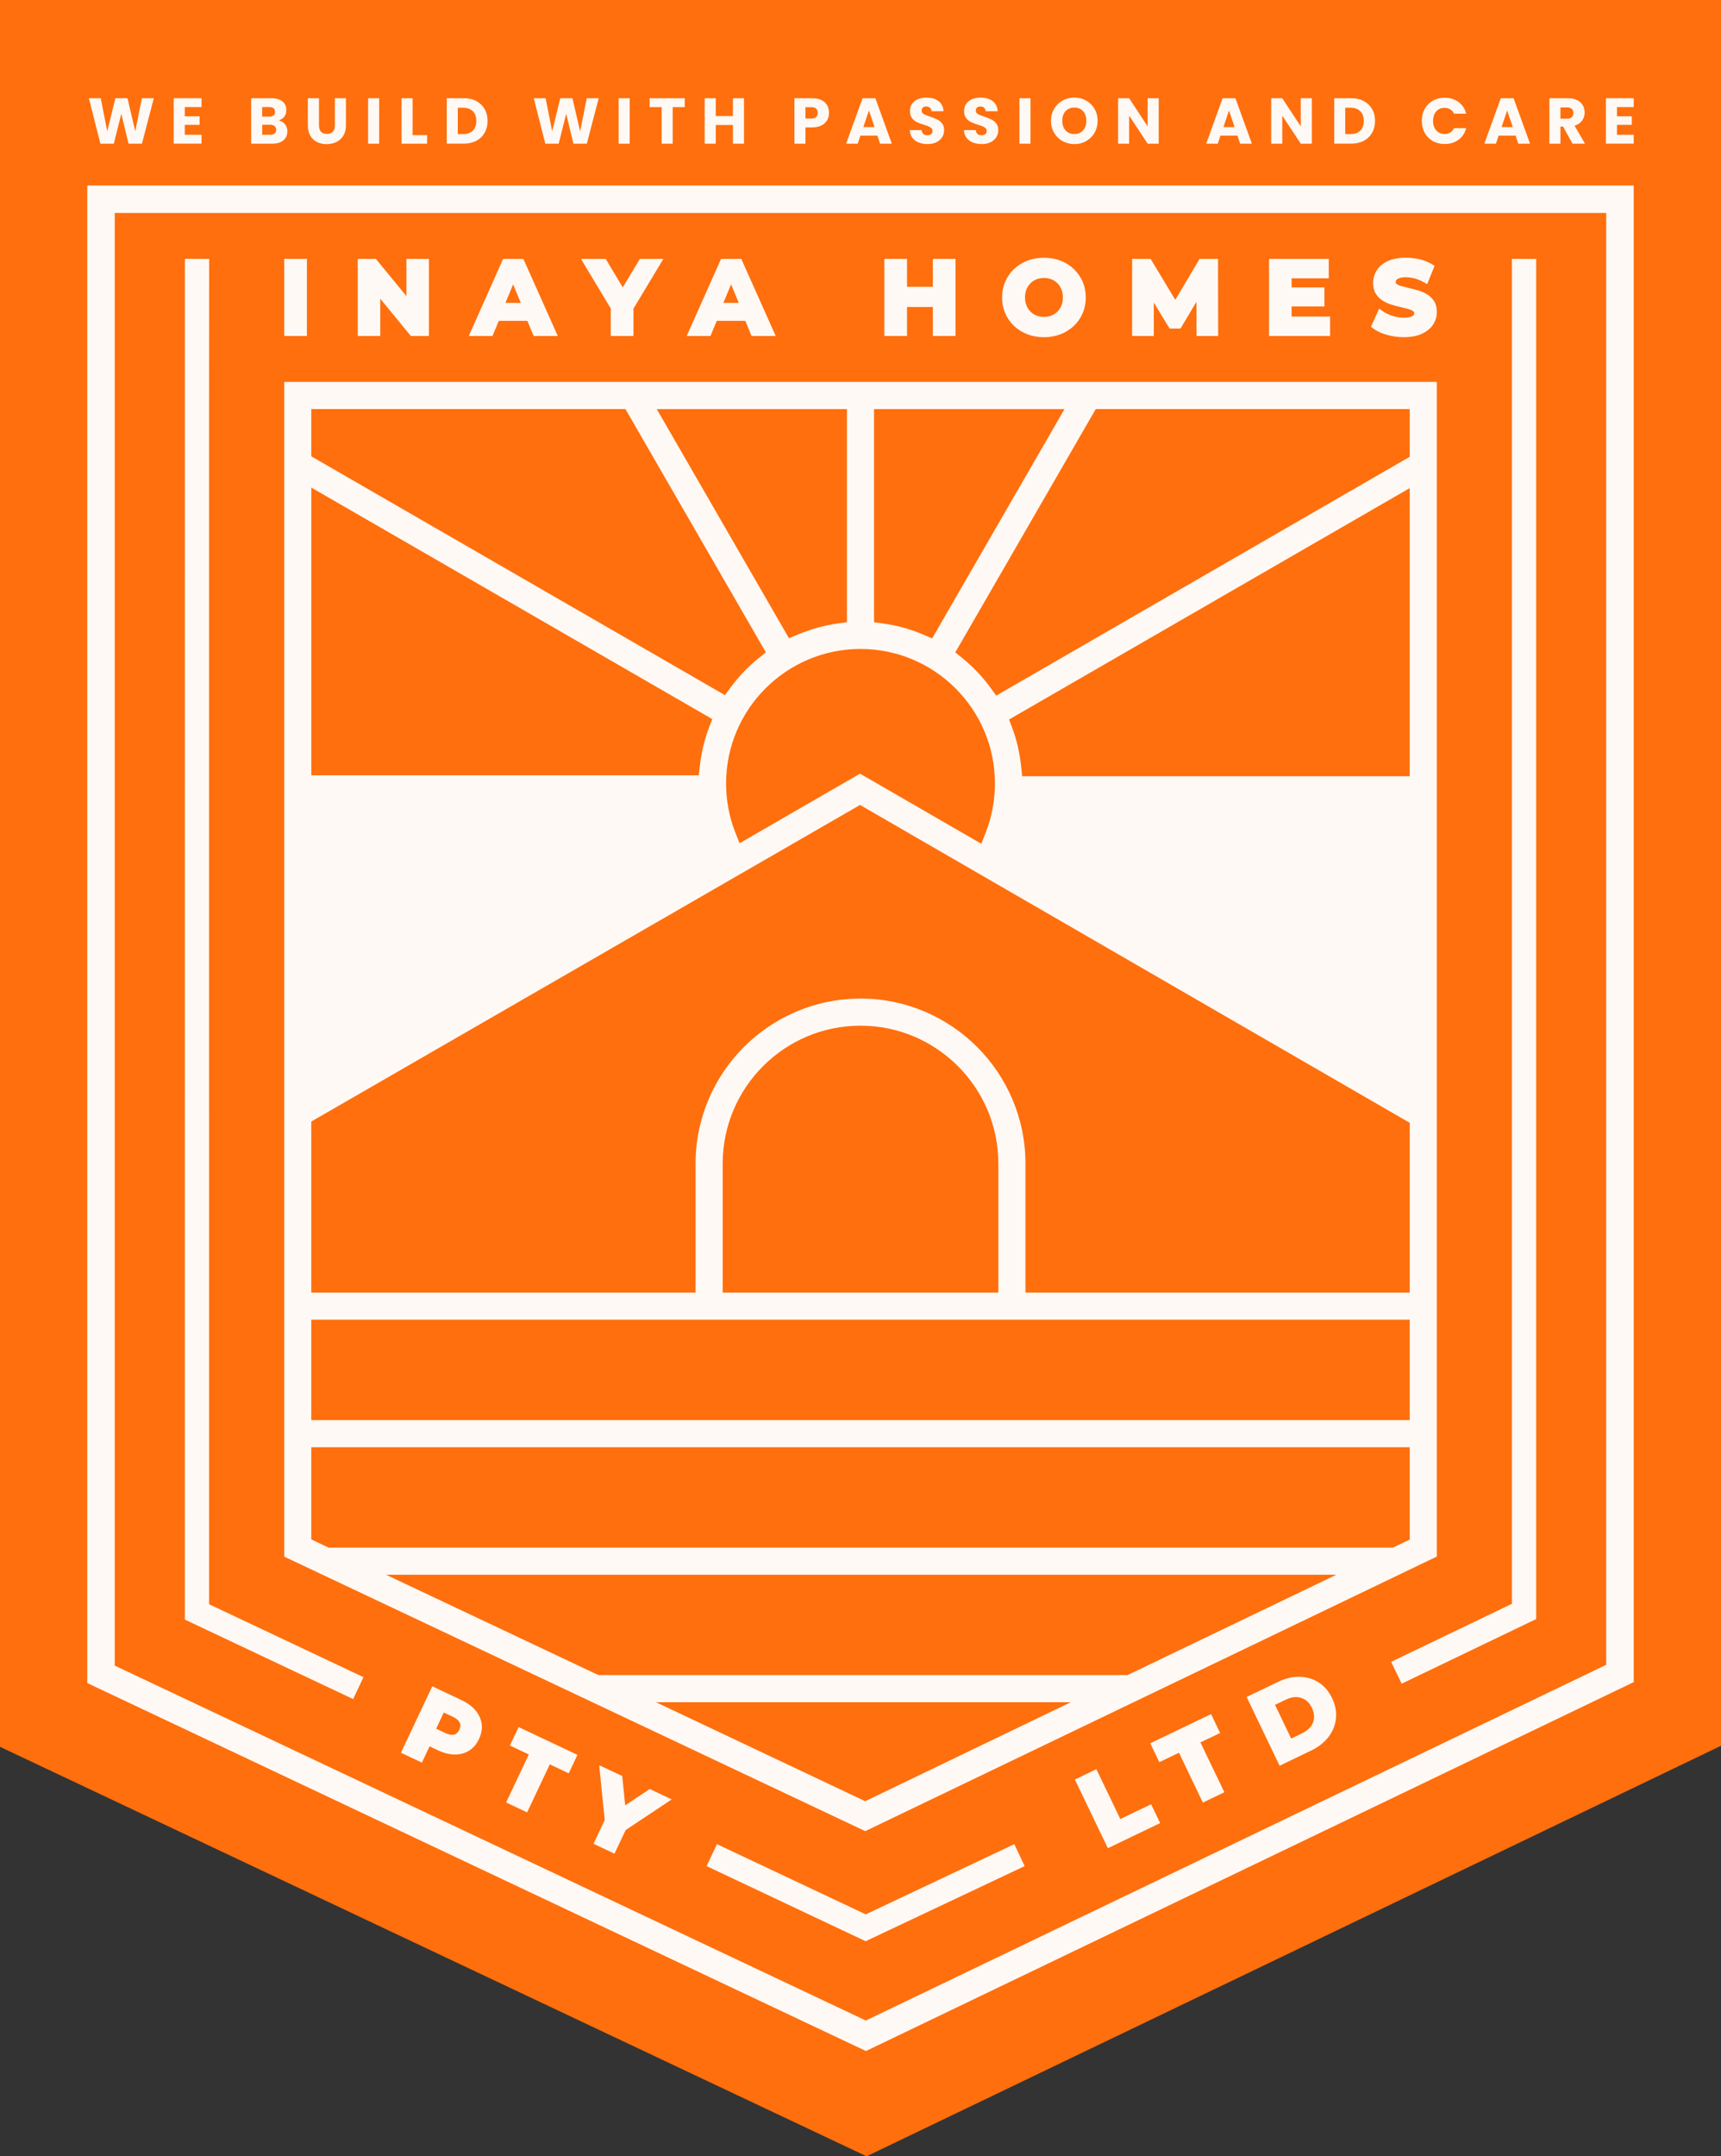 <svg xmlns="http://www.w3.org/2000/svg" id="uuid-6ebb8284-0fb1-4908-a681-848fa7f38107" viewBox="0 0 515.45 645.64"><rect x="0" y="0" width="515.45" height="645.64" fill="#333333" stroke="none"/><defs><style>.uuid-faafdc6d-8e6d-4f84-a702-2502ca08621d{fill:#fff9f5;}.uuid-53afaf46-4707-4672-92e2-89faea41c7bc{fill:#ff6f0d;}</style></defs><g id="uuid-4bdc0c81-edc8-4093-882b-60701ce312c7"><g><polygon class="uuid-53afaf46-4707-4672-92e2-89faea41c7bc" points="0 523.03 0 0 515.45 0 515.45 522.72 259.55 645.64 0 523.03"></polygon><g><g><rect class="uuid-faafdc6d-8e6d-4f84-a702-2502ca08621d" x="85.12" y="77.52" width="6.8" height="23.08"></rect><polygon class="uuid-faafdc6d-8e6d-4f84-a702-2502ca08621d" points="121.73 88.67 112.66 77.62 112.59 77.52 107.15 77.52 107.15 100.6 113.88 100.6 113.88 89.43 122.97 100.51 123.05 100.6 128.47 100.6 128.47 77.52 121.73 77.52 121.73 88.67"></polygon><path class="uuid-faafdc6d-8e6d-4f84-a702-2502ca08621d" d="m150.69,77.52l-10.29,23.08h7.1l1.89-4.54h8.55l1.83,4.39.06.15h7.23l-10.31-23.08h-6.07Zm5.29,13.17h-4.6l2.31-5.55,2.29,5.55Z"></path><polygon class="uuid-faafdc6d-8e6d-4f84-a702-2502ca08621d" points="186.52 86.04 181.48 77.64 181.42 77.52 174 77.52 182.93 92.37 182.93 100.6 189.73 100.6 189.73 92.41 198.47 77.88 198.68 77.52 191.65 77.52 186.52 86.04"></polygon><path class="uuid-faafdc6d-8e6d-4f84-a702-2502ca08621d" d="m215.96,77.52l-10.29,23.08h7.12l1.89-4.54h8.55l1.81,4.39.06.15h7.23l-10.31-23.08h-6.07Zm5.31,13.17h-4.62l2.31-5.55,2.31,5.55Z"></path><polygon class="uuid-faafdc6d-8e6d-4f84-a702-2502ca08621d" points="279.39 85.88 271.66 85.88 271.66 77.52 264.86 77.52 264.86 100.6 271.66 100.6 271.66 91.92 279.39 91.92 279.39 100.6 286.19 100.6 286.19 77.52 279.39 77.52 279.39 85.88"></polygon><path class="uuid-faafdc6d-8e6d-4f84-a702-2502ca08621d" d="m321.6,80.54c-1.13-1.07-2.46-1.91-3.97-2.5-3-1.15-6.87-1.15-9.89,0-1.53.59-2.88,1.43-4.01,2.5-1.15,1.07-2.02,2.35-2.65,3.8-.63,1.45-.94,3.04-.94,4.73s.31,3.28.94,4.72c.61,1.45,1.51,2.73,2.63,3.8,1.13,1.07,2.48,1.91,4.01,2.5,1.53.59,3.21.88,4.98.88s3.42-.31,4.93-.88c1.51-.59,2.84-1.43,3.97-2.48,1.13-1.07,2.02-2.33,2.65-3.8.63-1.45.95-3.05.95-4.73s-.32-3.32-.95-4.77c-.63-1.43-1.53-2.69-2.65-3.76Zm-11.19,3.11c.69-.29,1.43-.42,2.25-.42s1.6.13,2.29.42c.67.27,1.28.67,1.78,1.18.5.5.9,1.13,1.18,1.83.29.71.44,1.51.44,2.41s-.15,1.68-.44,2.39c-.29.71-.69,1.34-1.18,1.83-.52.52-1.13.92-1.79,1.18-1.37.55-3.15.55-4.54,0-.69-.27-1.28-.67-1.78-1.18-.52-.5-.9-1.13-1.18-1.83-.31-.73-.44-1.53-.44-2.39s.13-1.7.42-2.41c.31-.71.71-1.34,1.2-1.83.52-.52,1.13-.92,1.79-1.18Z"></path><polygon class="uuid-faafdc6d-8e6d-4f84-a702-2502ca08621d" points="364.8 77.52 359.28 77.52 352.01 89.78 344.69 77.64 344.62 77.52 339.08 77.52 339.08 100.6 345.57 100.6 345.57 90.6 350.23 98.25 350.29 98.37 353.57 98.37 358.34 90.37 358.36 100.6 364.85 100.6 364.8 77.77 364.8 77.52"></polygon><polygon class="uuid-faafdc6d-8e6d-4f84-a702-2502ca08621d" points="386.84 91.76 396.67 91.76 396.67 86.06 386.84 86.06 386.84 83.34 397.97 83.34 397.97 77.52 380.09 77.52 380.09 100.6 398.37 100.6 398.37 94.78 386.84 94.78 386.84 91.76"></polygon><path class="uuid-faafdc6d-8e6d-4f84-a702-2502ca08621d" d="m429.51,90.2c-.53-.86-1.22-1.55-2.08-2.06-.8-.5-1.68-.88-2.63-1.16-.86-.25-1.78-.5-2.69-.71-.86-.21-1.66-.4-2.35-.59-.61-.17-1.11-.38-1.45-.65-.21-.15-.29-.32-.29-.55,0-.27.06-.48.21-.67.13-.19.44-.38.86-.53,1.09-.4,3.02-.36,4.66.1.92.25,1.85.65,2.75,1.16l.95.53,2.21-5.46-.67-.42c-1.07-.67-2.33-1.18-3.7-1.53-1.37-.32-2.77-.5-4.16-.5-2.12,0-3.93.32-5.36.97-1.49.67-2.62,1.58-3.38,2.75-.74,1.15-1.13,2.42-1.13,3.82,0,1.32.27,2.41.82,3.28.53.86,1.24,1.55,2.08,2.06.78.5,1.66.9,2.62,1.18.88.29,1.79.53,2.71.74.84.17,1.62.38,2.35.59.61.17,1.09.4,1.45.65.19.15.29.32.29.59,0,.23-.06.42-.21.59-.15.19-.46.36-.88.5-.5.15-1.18.25-2.04.25-1.18,0-2.35-.19-3.47-.57-1.16-.38-2.16-.88-2.98-1.47l-.94-.67-2.44,5.42.59.46c1.05.8,2.4,1.45,4.07,1.93,1.62.48,3.36.73,5.13.73,2.14,0,3.97-.34,5.4-.99,1.47-.69,2.62-1.6,3.38-2.73.76-1.15,1.15-2.41,1.15-3.8,0-1.28-.27-2.37-.82-3.25Z"></path></g><g><path class="uuid-faafdc6d-8e6d-4f84-a702-2502ca08621d" d="m142.37,512.07c-1.02-1.2-2.42-2.2-4.14-3.02l-8.76-4.14-9.39,19.89,6.28,2.96,2.3-4.87,2.47,1.16c1.74.83,3.4,1.26,4.95,1.28,1.68.02,3.07-.33,4.37-1.12,1.28-.79,2.28-1.97,3-3.5.73-1.53,1.01-3.07.81-4.56-.21-1.47-.85-2.84-1.89-4.08Zm-9.45.7l2.69,1.26c1.08.52,1.8,1.12,2.09,1.8.29.64.25,1.33-.14,2.11-.35.77-.85,1.24-1.53,1.43-.71.19-1.62.02-2.71-.48l-2.69-1.28,2.28-4.83Z"></path><polygon class="uuid-faafdc6d-8e6d-4f84-a702-2502ca08621d" points="152.71 522.64 158.39 525.33 151.59 539.69 157.87 542.66 164.67 528.28 170.34 530.97 172.95 525.44 155.34 517.13 152.71 522.64"></polygon><polygon class="uuid-faafdc6d-8e6d-4f84-a702-2502ca08621d" points="187.25 540.56 186.36 531.78 179.46 528.54 181.12 544.95 177.76 552.06 184.04 555.02 187.39 547.96 201.17 538.78 194.6 535.67 187.25 540.56"></polygon><polygon class="uuid-faafdc6d-8e6d-4f84-a702-2502ca08621d" points="335.54 544.66 328.37 529.73 321.94 532.83 331.81 553.39 347.47 545.87 344.76 540.23 335.54 544.66"></polygon><polygon class="uuid-faafdc6d-8e6d-4f84-a702-2502ca08621d" points="365.43 518.89 362.72 513.23 344.51 521.98 347.22 527.63 353.11 524.8 360.26 539.73 366.7 536.63 359.53 521.71 365.43 518.89"></polygon><path class="uuid-faafdc6d-8e6d-4f84-a702-2502ca08621d" d="m398.98,508.47c-1.01-2.07-2.36-3.67-4.08-4.75-1.68-1.06-3.61-1.62-5.72-1.64-2.05-.08-4.12.43-6.38,1.51l-9.43,4.52,9.88,20.59,9.43-4.54c2.16-1.04,3.9-2.4,5.18-4.04,1.28-1.66,2.05-3.52,2.26-5.53.04-.39.06-.75.06-1.14,0-1.64-.41-3.31-1.2-4.97Zm-9.03,10.53l-3.23,1.57-4.85-10.11,3.25-1.55c1.1-.54,2.17-.81,3.19-.77.99.04,1.86.31,2.67.85.79.52,1.45,1.33,1.95,2.38.5,1.04.7,2.05.62,3.02-.06.97-.39,1.82-.99,2.61-.62.79-1.49,1.47-2.61,2.01Z"></path></g><path class="uuid-faafdc6d-8e6d-4f84-a702-2502ca08621d" d="m26.14,503.94V55.54h463.17v448.12l-229.94,110.46L26.14,503.94Zm8.23-5.22l224.96,106.27,221.74-106.51V63.77H34.37v434.95Z"></path><path class="uuid-faafdc6d-8e6d-4f84-a702-2502ca08621d" d="m85.13,466.08V128.28s0-13.93,0-13.93h345.21v351.71l-171.19,82.22-174.02-82.19Zm111.32,43.59l62.68,29.65,61.6-29.65h-124.28Zm-80.85-38.17l63.62,30.05h158.49l62.56-30.05H115.6Zm-22.37-10.57l5.19,2.46h318.78l5.03-2.43v-27.62H93.23v27.6Zm0-35.72h328.99v-30.07H93.23v30.07Zm164.49-126.22c27.24,0,49.41,22.16,49.41,49.41v38.62h115.1v-50.82l-164.64-95.18-164.36,94.79v51.22h115.1v-38.62c0-27.24,22.16-49.41,49.39-49.41Zm0,8.12c-22.76,0-41.27,18.52-41.27,41.29v38.62h82.56v-38.62c0-22.77-18.52-41.29-41.29-41.29Zm36.2-54.48l1.33-3.41c1.82-4.67,2.74-9.6,2.74-14.65,0-22.2-18.06-40.26-40.26-40.26s-40.26,18.06-40.26,40.26c0,5.05.91,9.93,2.7,14.52l1.34,3.4,36.07-20.84,36.33,20.99Zm8.3-37.19l.94,2.49c1.36,3.63,2.27,7.56,2.69,11.67l.29,2.82h116.08v-86.27l-120,69.28Zm-208.99,16.7h116.06l.32-2.79c.45-4.02,1.38-7.91,2.76-11.55l.95-2.5-120.08-69.31v86.15Zm192.89-36.8l2.08,1.69c3.28,2.67,6.14,5.68,8.51,8.96l1.66,2.3,123.85-71.52v-14.28h-94.04l-42.06,72.84Zm-192.89-58.71l123.9,71.51,1.67-2.27c2.43-3.3,5.28-6.28,8.48-8.85l2.1-1.69-42.05-72.84h-94.1v14.13Zm168.55,49.68l2.72.37c4.16.57,8.23,1.71,12.11,3.37l2.57,1.11,39.64-68.66h-57.04v63.81Zm-25.47,4.8l2.56-1.08c3.93-1.66,7.99-2.79,12.09-3.36l2.71-.37v-63.8h-56.96l39.6,68.61Z"></path><polygon class="uuid-faafdc6d-8e6d-4f84-a702-2502ca08621d" points="55.37 484.94 55.38 77.51 62.64 77.52 62.61 128.28 62.62 480.34 108.86 502.18 105.77 508.74 55.37 484.94"></polygon><polygon class="uuid-faafdc6d-8e6d-4f84-a702-2502ca08621d" points="211.63 558.75 214.73 552.18 259.3 573.2 303.79 552.18 306.89 558.75 259.26 581.24 211.63 558.75"></polygon><polygon class="uuid-faafdc6d-8e6d-4f84-a702-2502ca08621d" points="416.66 497.59 452.83 480.21 452.83 77.52 460.09 77.52 460.09 484.78 419.8 504.13 416.66 497.59"></polygon><g><path class="uuid-faafdc6d-8e6d-4f84-a702-2502ca08621d" d="m46.06,29.42l-3.55,13.6h-4.01l-2.17-8.95-2.25,8.95h-4.01l-3.45-13.6h3.55l1.96,9.9,2.42-9.9h3.64l2.32,9.9,1.98-9.9h3.57Z"></path><path class="uuid-faafdc6d-8e6d-4f84-a702-2502ca08621d" d="m55.34,32.07v2.75h4.44v2.56h-4.44v2.98h5.02v2.65h-8.33v-13.6h8.33v2.65h-5.02Z"></path><path class="uuid-faafdc6d-8e6d-4f84-a702-2502ca08621d" d="m85.35,37.22c.48.61.72,1.31.72,2.1,0,1.14-.4,2.04-1.19,2.7-.79.67-1.9,1-3.32,1h-6.33v-13.6h6.12c1.38,0,2.46.32,3.25.95.78.63,1.17,1.49,1.17,2.58,0,.8-.21,1.47-.63,1.99-.42.53-.98.9-1.67,1.11.79.17,1.42.56,1.9,1.17Zm-6.82-2.3h2.17c.54,0,.96-.12,1.25-.36.29-.24.43-.59.43-1.06s-.14-.82-.43-1.07c-.29-.24-.71-.37-1.25-.37h-2.17v2.85Zm3.73,5.05c.3-.25.46-.62.46-1.09s-.16-.85-.47-1.12c-.32-.27-.75-.41-1.31-.41h-2.4v3h2.44c.55,0,.98-.13,1.29-.38Z"></path><path class="uuid-faafdc6d-8e6d-4f84-a702-2502ca08621d" d="m95.54,29.42v8.14c0,.81.2,1.44.6,1.88.4.44.99.66,1.76.66s1.37-.22,1.78-.66c.42-.44.62-1.07.62-1.88v-8.14h3.31v8.12c0,1.21-.26,2.24-.78,3.08-.52.84-1.21,1.47-2.08,1.9-.87.42-1.85.64-2.92.64s-2.03-.21-2.88-.63c-.85-.42-1.52-1.05-2.01-1.9s-.74-1.88-.74-3.09v-8.12h3.31Z"></path><path class="uuid-faafdc6d-8e6d-4f84-a702-2502ca08621d" d="m113.56,29.42v13.6h-3.31v-13.6h3.31Z"></path><path class="uuid-faafdc6d-8e6d-4f84-a702-2502ca08621d" d="m123.58,40.46h4.34v2.56h-7.65v-13.6h3.31v11.04Z"></path><path class="uuid-faafdc6d-8e6d-4f84-a702-2502ca08621d" d="m142.66,30.27c1.07.57,1.9,1.37,2.49,2.39s.88,2.21.88,3.55-.29,2.51-.88,3.55c-.59,1.03-1.42,1.84-2.5,2.4-1.08.57-2.33.85-3.75.85h-5.09v-13.6h5.09c1.43,0,2.69.28,3.76.85Zm-1.05,8.86c.7-.69,1.05-1.65,1.05-2.91s-.35-2.23-1.05-2.92c-.7-.7-1.67-1.05-2.93-1.05h-1.57v7.9h1.57c1.25,0,2.23-.34,2.93-1.03Z"></path><path class="uuid-faafdc6d-8e6d-4f84-a702-2502ca08621d" d="m179.31,29.42l-3.55,13.6h-4.01l-2.17-8.95-2.25,8.95h-4.01l-3.45-13.6h3.55l1.96,9.9,2.42-9.9h3.64l2.32,9.9,1.98-9.9h3.57Z"></path><path class="uuid-faafdc6d-8e6d-4f84-a702-2502ca08621d" d="m188.59,29.42v13.6h-3.31v-13.6h3.31Z"></path><path class="uuid-faafdc6d-8e6d-4f84-a702-2502ca08621d" d="m205.08,29.42v2.65h-3.6v10.95h-3.31v-10.95h-3.6v-2.65h10.52Z"></path><path class="uuid-faafdc6d-8e6d-4f84-a702-2502ca08621d" d="m222.83,29.42v13.6h-3.31v-5.6h-5.15v5.6h-3.31v-13.6h3.31v5.33h5.15v-5.33h3.31Z"></path><path class="uuid-faafdc6d-8e6d-4f84-a702-2502ca08621d" d="m247.75,35.96c-.36.65-.92,1.18-1.67,1.58s-1.68.6-2.79.6h-2.05v4.88h-3.31v-13.6h5.37c1.08,0,2,.19,2.75.56.75.37,1.31.89,1.69,1.55.37.66.56,1.42.56,2.27,0,.79-.18,1.51-.54,2.16Zm-3.29-.9c.31-.3.46-.72.46-1.26s-.15-.96-.46-1.26-.78-.45-1.42-.45h-1.8v3.41h1.8c.63,0,1.11-.15,1.42-.45Z"></path><path class="uuid-faafdc6d-8e6d-4f84-a702-2502ca08621d" d="m262.78,40.62h-5.08l-.81,2.4h-3.47l4.92-13.6h3.84l4.92,13.6h-3.51l-.81-2.4Zm-.85-2.56l-1.68-4.98-1.67,4.98h3.35Z"></path><path class="uuid-faafdc6d-8e6d-4f84-a702-2502ca08621d" d="m275.14,42.67c-.79-.32-1.42-.8-1.89-1.43-.47-.63-.72-1.39-.75-2.29h3.53c.05.51.23.89.52,1.15.3.27.68.4,1.16.4s.88-.11,1.16-.34.43-.54.43-.94c0-.34-.11-.61-.34-.83-.23-.22-.51-.4-.83-.54-.33-.14-.8-.3-1.41-.49-.88-.27-1.6-.54-2.15-.81-.55-.27-1.03-.67-1.43-1.2-.4-.53-.6-1.22-.6-2.07,0-1.27.46-2.26,1.38-2.98.92-.72,2.11-1.07,3.58-1.07s2.71.36,3.62,1.07c.92.72,1.41,1.71,1.47,3h-3.59c-.03-.44-.19-.78-.48-1.04-.3-.25-.68-.38-1.14-.38-.4,0-.72.11-.97.32-.24.21-.37.52-.37.92,0,.44.21.78.62,1.03.41.25,1.06.51,1.94.79.88.3,1.59.58,2.14.85.55.27,1.02.66,1.43,1.18.4.52.6,1.18.6,1.99s-.2,1.48-.59,2.11c-.39.63-.97,1.14-1.71,1.51-.75.37-1.63.56-2.65.56s-1.89-.16-2.68-.48Z"></path><path class="uuid-faafdc6d-8e6d-4f84-a702-2502ca08621d" d="m291.36,42.67c-.79-.32-1.42-.8-1.89-1.43-.47-.63-.72-1.39-.75-2.29h3.53c.05.51.23.89.52,1.15.3.27.68.4,1.16.4s.88-.11,1.16-.34.43-.54.43-.94c0-.34-.11-.61-.34-.83-.23-.22-.51-.4-.83-.54-.33-.14-.8-.3-1.41-.49-.88-.27-1.6-.54-2.15-.81-.55-.27-1.03-.67-1.43-1.2-.4-.53-.6-1.22-.6-2.07,0-1.27.46-2.26,1.38-2.98.92-.72,2.11-1.07,3.58-1.07s2.71.36,3.62,1.07c.92.72,1.41,1.71,1.47,3h-3.59c-.03-.44-.19-.78-.48-1.04-.3-.25-.68-.38-1.14-.38-.4,0-.72.11-.97.32-.24.21-.37.52-.37.92,0,.44.21.78.62,1.03.41.25,1.06.51,1.94.79.88.3,1.59.58,2.14.85.55.27,1.02.66,1.43,1.18s.6,1.18.6,1.99-.2,1.48-.59,2.11-.97,1.14-1.71,1.51c-.75.37-1.63.56-2.65.56s-1.89-.16-2.68-.48Z"></path><path class="uuid-faafdc6d-8e6d-4f84-a702-2502ca08621d" d="m308.64,29.42v13.6h-3.31v-13.6h3.31Z"></path><path class="uuid-faafdc6d-8e6d-4f84-a702-2502ca08621d" d="m318.26,42.26c-1.06-.59-1.91-1.42-2.54-2.49-.63-1.07-.94-2.26-.94-3.6s.31-2.53.94-3.58c.63-1.06,1.47-1.89,2.54-2.48,1.06-.6,2.24-.89,3.52-.89s2.45.3,3.52.89c1.06.59,1.9,1.42,2.52,2.48.61,1.06.92,2.25.92,3.58s-.31,2.53-.93,3.6c-.62,1.06-1.46,1.89-2.52,2.49-1.06.6-2.23.89-3.51.89s-2.45-.3-3.52-.89Zm6.12-3.22c.65-.72.98-1.68.98-2.87s-.32-2.16-.98-2.88c-.65-.72-1.52-1.08-2.61-1.08s-1.97.36-2.63,1.07c-.65.71-.98,1.67-.98,2.89s.33,2.16.98,2.88c.65.72,1.53,1.08,2.63,1.08s1.95-.36,2.61-1.09Z"></path><path class="uuid-faafdc6d-8e6d-4f84-a702-2502ca08621d" d="m347.04,43.02h-3.31l-5.54-8.39v8.39h-3.31v-13.6h3.31l5.54,8.43v-8.43h3.31v13.6Z"></path><path class="uuid-faafdc6d-8e6d-4f84-a702-2502ca08621d" d="m370.62,40.62h-5.08l-.81,2.4h-3.47l4.92-13.6h3.84l4.92,13.6h-3.51l-.81-2.4Zm-.85-2.56l-1.68-4.98-1.67,4.98h3.35Z"></path><path class="uuid-faafdc6d-8e6d-4f84-a702-2502ca08621d" d="m392.9,43.02h-3.31l-5.54-8.39v8.39h-3.31v-13.6h3.31l5.54,8.43v-8.43h3.31v13.6Z"></path><path class="uuid-faafdc6d-8e6d-4f84-a702-2502ca08621d" d="m408.46,30.27c1.07.57,1.9,1.37,2.49,2.39s.88,2.21.88,3.55-.29,2.51-.88,3.55c-.59,1.03-1.42,1.84-2.5,2.4-1.08.57-2.33.85-3.75.85h-5.09v-13.6h5.09c1.43,0,2.69.28,3.76.85Zm-1.05,8.86c.7-.69,1.05-1.65,1.05-2.91s-.35-2.23-1.05-2.92c-.7-.7-1.67-1.05-2.93-1.05h-1.57v7.9h1.57c1.25,0,2.23-.34,2.93-1.03Z"></path><path class="uuid-faafdc6d-8e6d-4f84-a702-2502ca08621d" d="m426.71,32.61c.58-1.05,1.39-1.87,2.43-2.46,1.04-.59,2.22-.88,3.54-.88,1.61,0,3,.43,4.15,1.28,1.15.85,1.92,2.01,2.31,3.49h-3.64c-.27-.57-.65-1-1.15-1.3-.5-.3-1.06-.45-1.7-.45-1.02,0-1.85.36-2.48,1.06-.63.71-.95,1.66-.95,2.85s.32,2.14.95,2.85c.63.71,1.46,1.07,2.48,1.07.63,0,1.2-.15,1.7-.45.5-.3.88-.73,1.15-1.3h3.64c-.39,1.47-1.15,2.63-2.31,3.48-1.15.85-2.53,1.27-4.15,1.27-1.32,0-2.5-.29-3.54-.88-1.04-.59-1.85-1.4-2.43-2.45-.58-1.05-.87-2.24-.87-3.59s.29-2.54.87-3.59Z"></path><path class="uuid-faafdc6d-8e6d-4f84-a702-2502ca08621d" d="m453.93,40.62h-5.08l-.81,2.4h-3.47l4.92-13.6h3.84l4.92,13.6h-3.51l-.81-2.4Zm-.85-2.56l-1.68-4.98-1.67,4.98h3.35Z"></path><path class="uuid-faafdc6d-8e6d-4f84-a702-2502ca08621d" d="m470.98,43.02l-2.83-5.13h-.79v5.13h-3.31v-13.6h5.56c1.07,0,1.99.19,2.74.56.76.37,1.32.89,1.7,1.54s.56,1.38.56,2.18c0,.91-.25,1.71-.77,2.42-.51.71-1.26,1.21-2.26,1.51l3.14,5.39h-3.74Zm-3.62-7.48h2.05c.61,0,1.06-.15,1.37-.45.3-.3.46-.72.46-1.26,0-.51-.15-.92-.46-1.22-.3-.3-.76-.45-1.37-.45h-2.05v3.37Z"></path><path class="uuid-faafdc6d-8e6d-4f84-a702-2502ca08621d" d="m484.29,32.07v2.75h4.44v2.56h-4.44v2.98h5.02v2.65h-8.33v-13.6h8.33v2.65h-5.02Z"></path></g></g></g></g></svg>